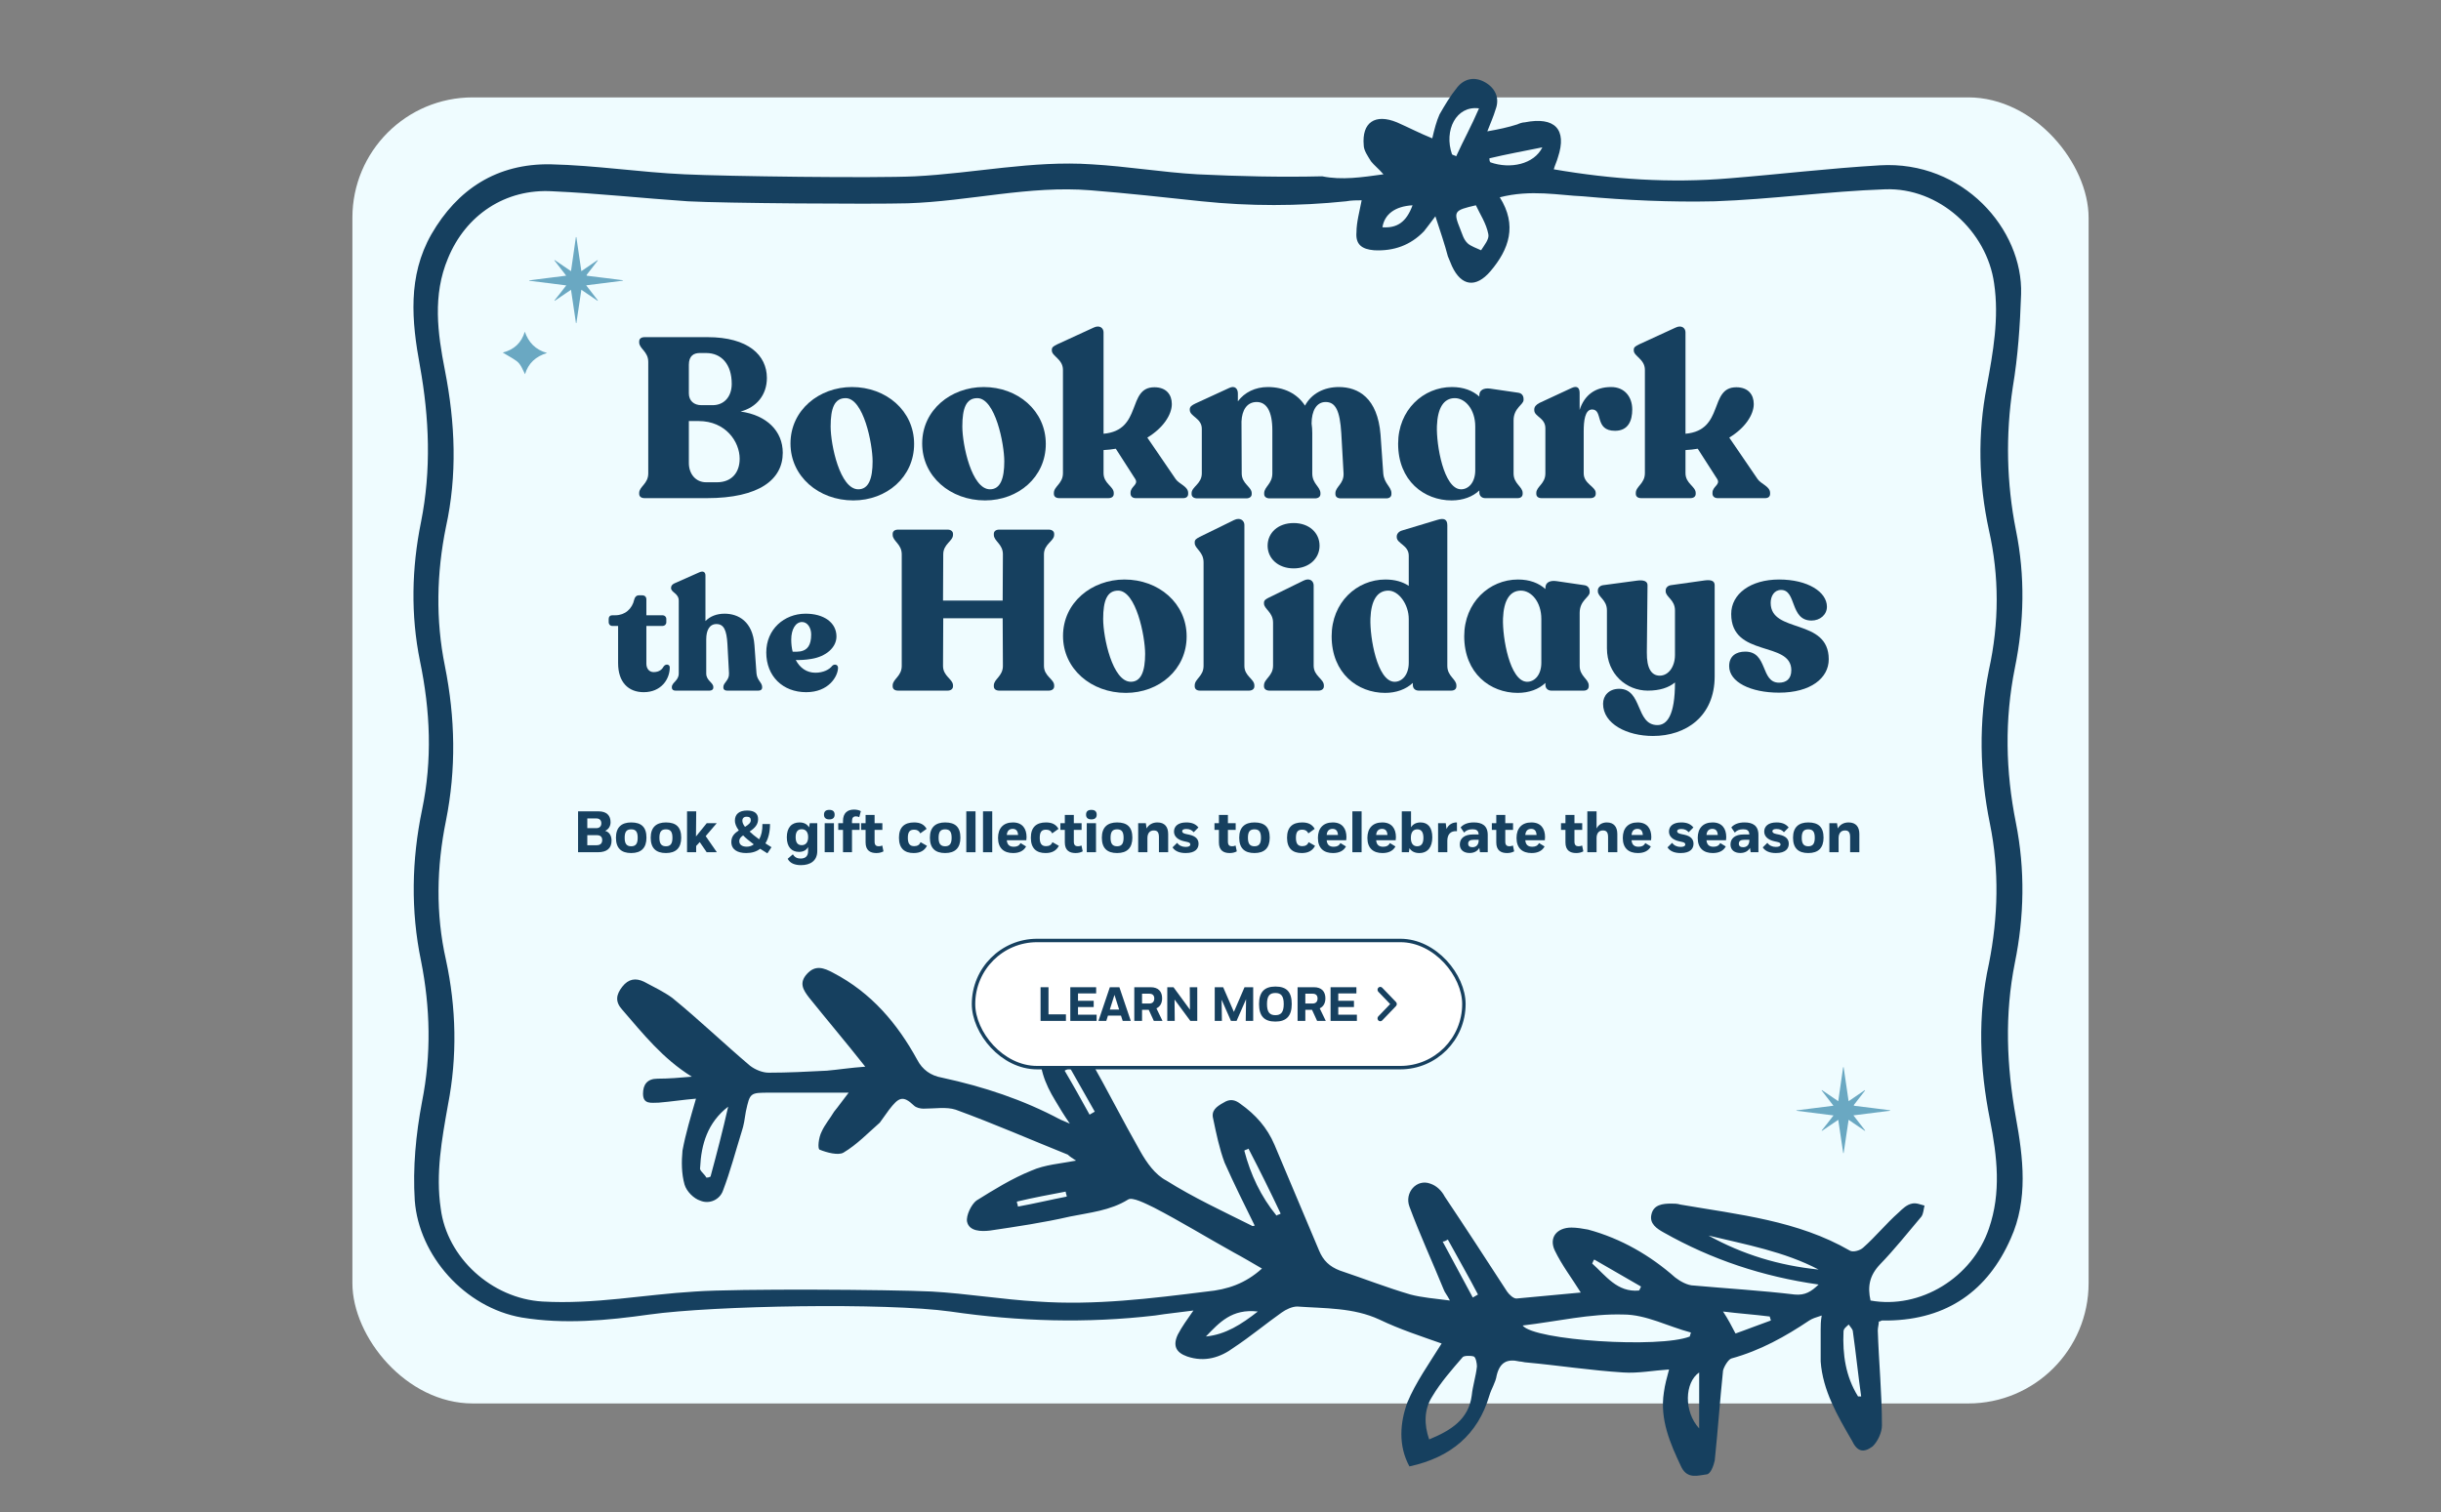 <?xml version="1.0" encoding="UTF-8"?> <svg xmlns="http://www.w3.org/2000/svg" width="710" height="440" viewBox="0 0 710 440" fill="none"><rect x="0" y="0" width="710" height="440" fill="#808080" stroke="none"/><g clip-path="url(#clip0_116_48709)"><rect x="102.5" y="28.334" width="505" height="380" rx="35" fill="#EFFCFF"></rect><path d="M402.401 50.717C400.891 48.972 399.683 48.1 398.777 46.937C397.87 45.483 396.662 43.739 396.662 42.285C396.058 35.598 399.985 32.981 406.328 35.598C409.651 37.051 412.974 38.796 416.598 40.25C417.202 37.633 417.806 35.307 418.713 33.272C420.223 30.655 421.733 28.038 423.848 25.422C425.962 22.805 428.983 22.224 432.003 23.968C435.024 25.712 436.232 28.62 435.024 31.818C434.42 33.853 433.514 35.889 432.607 38.215C435.93 37.633 438.649 37.051 441.367 36.179C441.971 35.889 442.877 35.598 443.482 35.598C452.241 33.853 455.866 37.633 453.148 45.774C452.845 46.937 452.241 48.1 451.939 49.263C468.855 52.17 485.77 53.333 502.987 51.88C517.486 50.717 531.985 48.972 546.786 48.1C570.951 46.646 588.471 66.708 587.866 85.606C587.564 94.619 586.96 103.632 585.45 112.645C583.335 126.601 583.638 140.557 586.356 154.222C589.075 167.596 588.773 180.971 586.054 194.345C583.033 209.464 583.336 224.292 586.356 239.41C589.075 253.075 588.773 266.741 586.054 280.115C583.033 295.234 583.638 310.062 586.356 325.18C588.471 336.81 589.981 349.022 584.846 360.361C578.2 375.479 566.42 383.911 549.203 384.202C548.599 384.202 547.994 384.202 547.39 384.202C547.088 384.202 547.088 384.492 546.484 384.492C546.484 385.365 546.182 386.237 546.182 387.109C546.484 396.413 547.39 405.426 547.39 414.73C547.39 416.765 546.182 419.382 544.672 420.836C541.953 422.871 540.141 422.289 538.631 419.091C534.402 411.823 530.173 404.554 529.569 396.122C529.569 392.924 529.569 390.017 529.569 386.818C529.569 385.655 529.569 384.493 529.871 382.748C528.058 383.33 527.152 383.62 526.246 384.202C519.299 388.854 512.049 392.924 503.592 395.25C502.685 395.541 501.477 397.576 501.175 398.739C500.269 407.461 499.665 416.184 498.759 424.906C498.457 426.36 497.55 428.977 496.342 428.977C493.926 429.267 490.905 430.43 489.093 426.941C485.77 419.963 482.749 412.986 483.958 405.135C484.26 402.809 484.864 400.774 485.468 398.448C480.937 398.739 476.406 399.611 472.177 399.321C462.813 398.739 453.45 397.285 444.086 396.413C443.482 396.413 442.575 396.122 441.971 396.122C438.347 395.25 436.232 396.413 435.326 400.193C435.024 402.228 433.816 403.972 433.212 406.008C429.889 417.347 422.035 424.034 409.953 426.651C406.63 420.545 407.234 413.858 409.349 408.043C411.765 402.228 415.692 396.704 419.317 390.889C413.578 388.854 407.234 386.818 401.193 383.911C393.642 380.422 385.486 380.713 377.33 380.131C375.82 380.131 374.008 381.004 372.799 381.876C368.269 385.074 363.738 388.854 358.905 392.052C354.978 394.959 350.447 396.413 345.312 394.669C341.989 393.506 341.083 391.47 342.593 388.272C343.802 385.946 345.312 383.911 347.124 381.294C342.896 381.876 339.573 382.167 335.948 382.748C316.012 385.074 296.378 384.492 276.442 381.585C257.714 378.968 207.637 379.841 188.909 382.457C176.524 384.202 164.14 385.365 151.755 383.33C135.142 380.422 121.851 365.303 120.643 349.312C120.039 339.718 120.945 330.123 122.758 320.528C125.476 306.863 125.174 293.198 122.456 279.533C119.435 264.996 119.737 250.168 122.758 235.631C125.778 221.093 125.174 206.847 122.153 192.31C119.435 178.935 119.737 165.27 122.456 151.896C125.476 136.777 124.872 121.658 122.153 106.54C119.737 93.456 118.529 80.373 125.476 68.161C133.028 55.078 144.506 47.518 160.213 47.809C173.202 48.1 186.19 50.135 199.179 50.717C210.959 51.298 254.392 51.88 266.172 51.298C283.389 50.426 300.305 46.646 317.522 47.809C327.792 48.391 338.063 50.135 348.333 50.717C360.415 51.298 372.497 51.589 384.58 51.298C390.319 52.461 396.058 51.589 402.401 50.717ZM436.232 57.404C441.367 65.545 438.951 72.522 433.514 78.919C429.285 83.862 425.056 83.28 422.337 77.465C422.035 76.593 421.431 75.43 421.129 74.558C420.223 71.069 419.015 67.58 417.504 62.928C415.994 64.963 415.088 66.126 414.182 67.289C410.255 71.359 405.422 73.104 399.683 72.813C396.058 72.522 394.246 71.069 394.548 67.58C394.548 64.672 395.454 61.474 396.058 58.276C394.85 58.276 393.038 58.276 391.527 58.567C377.632 60.02 363.436 60.02 349.541 58.567C338.667 57.404 328.095 56.241 317.22 55.368C299.399 53.915 281.879 58.567 264.058 59.148C253.183 59.439 210.657 59.148 200.085 58.567C187.096 57.694 173.806 56.241 160.817 55.659C146.922 54.787 135.444 62.637 130.309 75.139C125.778 85.897 127.289 96.945 129.403 107.703C132.424 123.112 133.028 138.231 129.705 153.35C126.986 166.724 126.684 180.389 129.403 193.763C132.424 208.882 132.726 223.71 129.705 238.829C126.986 252.203 126.684 265.868 129.705 279.243C132.726 293.198 133.028 307.445 130.309 321.401C128.497 331.577 126.684 341.462 128.195 351.638C130.007 365.885 142.996 377.805 157.797 378.678C172.9 379.55 187.399 376.642 202.199 375.77C214.584 374.898 258.62 375.189 271.005 375.77C281.275 376.352 291.545 378.096 301.815 378.678C318.429 379.841 334.74 377.805 351.051 375.77C357.092 375.189 362.227 373.444 367.06 369.083C364.04 367.339 361.623 365.885 358.905 364.431C351.051 360.07 343.5 355.418 335.646 351.348C333.23 350.185 329.303 348.149 328.095 349.022C322.96 352.22 316.918 352.801 311.179 353.964C303.628 355.709 295.774 356.872 287.92 358.035C285.504 358.325 281.879 358.325 281.275 355.418C280.973 353.673 282.483 350.475 283.994 349.312C289.129 346.114 294.264 342.916 300.003 340.59C303.93 338.845 308.461 338.555 312.992 337.682C312.085 337.101 311.179 336.519 310.575 335.938C299.701 331.577 289.129 326.925 277.952 322.854C275.234 321.982 271.911 322.564 268.588 322.564C267.682 322.564 266.474 322.273 265.87 321.691C262.547 318.493 261.339 319.365 258.62 322.854C257.714 324.017 256.808 325.471 255.902 326.634C252.579 329.542 249.257 333.031 245.33 335.357C243.819 336.229 240.497 335.356 238.382 334.484C237.778 334.194 238.08 330.995 238.987 329.251C239.893 327.216 241.403 325.471 242.611 323.436C243.819 321.982 245.028 320.238 246.84 317.912C238.382 317.912 231.133 317.912 223.884 317.912C218.144 317.912 218.144 317.912 216.936 323.436C216.634 325.471 216.332 327.506 215.728 329.251C213.916 335.066 212.405 340.881 210.291 346.405C209.385 349.022 206.364 350.475 203.645 349.312C201.833 348.731 199.719 346.696 199.115 344.66C198.208 341.462 198.208 337.973 198.51 334.775C199.417 329.832 200.927 324.89 202.437 319.656C198.813 319.947 195.188 320.528 191.563 320.819C189.449 320.819 187.032 321.401 187.032 318.203C187.032 315.586 188.24 313.841 191.261 313.841C194.584 313.841 197.906 313.551 201.229 313.26C192.771 308.026 187.032 300.758 180.991 293.78C178.877 291.454 179.179 289.419 180.991 287.093C182.803 284.767 184.918 284.476 187.334 285.639C190.053 287.093 193.073 288.546 195.49 290.291C203.343 296.687 210.593 303.665 218.144 310.062C219.655 311.225 221.769 312.097 223.581 312.097C229.321 312.097 234.758 311.806 240.497 311.515C243.819 311.225 247.444 310.643 251.673 310.352C245.934 303.084 240.497 296.687 235.362 290.291C233.549 287.965 232.341 285.93 234.758 283.313C237.174 280.696 239.591 281.569 242.309 283.022C253.485 288.837 261.037 297.85 266.776 308.317C268.286 311.225 270.703 312.969 274.026 313.551C286.108 316.167 297.586 319.947 308.461 325.762C309.065 326.053 309.971 326.343 311.179 326.925C309.367 324.308 308.159 322.273 306.95 320.238C303.93 315.295 301.815 310.062 302.721 303.956C303.024 302.212 304.232 300.176 305.742 299.595C306.95 299.013 309.669 299.595 310.575 300.758C312.992 302.793 315.106 305.41 316.918 308.026C322.053 317.04 326.584 326.053 331.719 335.066C333.532 338.264 335.948 341.753 339.271 343.497C347.124 348.44 355.884 352.51 364.04 356.581C364.342 356.872 364.946 356.581 364.946 356.581C361.925 350.475 358.905 344.37 356.186 338.264C354.676 334.194 353.77 329.832 352.863 325.471C352.259 323.145 353.77 321.982 355.884 320.819C357.696 319.656 359.207 319.947 360.717 321.11C365.248 324.308 368.571 328.088 370.685 333.031C374.914 343.207 379.445 353.673 383.674 363.85C384.882 366.757 386.694 368.501 389.715 369.664C396.662 371.99 403.308 374.607 410.255 376.642C413.578 377.515 417.202 377.805 421.733 378.387C420.827 376.642 420.223 376.061 419.921 375.189C416.598 367.048 412.973 359.198 409.953 351.057C408.443 346.986 412.067 342.916 415.994 344.37C417.806 344.951 419.317 346.405 420.223 348.149C426.264 357.162 432.305 366.466 438.347 375.77C438.951 376.642 440.159 377.805 441.065 377.805C447.408 377.224 453.752 376.642 459.793 376.061C457.074 371.7 454.356 368.211 452.241 363.85C450.429 360.07 452.845 357.162 457.074 357.162C458.585 357.162 460.397 357.453 461.907 357.744C471.573 360.361 480.031 365.303 487.28 371.7C488.791 372.863 490.905 374.026 492.717 374.026C502.383 374.898 512.351 375.479 522.017 376.642C525.038 376.933 526.85 375.77 528.965 373.735C512.653 371.409 497.852 366.466 483.958 358.616C481.843 357.453 479.729 355.999 480.333 353.383C480.937 350.475 483.656 350.185 486.072 350.185C486.978 350.185 487.884 350.185 488.791 350.475C505.706 353.383 522.923 355.127 538.026 363.85C538.933 364.431 541.047 363.85 541.953 362.977C545.578 359.779 548.599 355.999 552.223 352.801C553.432 351.638 554.64 350.475 556.15 350.185C557.358 349.894 558.567 350.475 559.775 350.766C559.473 351.929 559.473 353.092 558.869 353.964C554.942 358.616 551.015 363.559 546.786 367.92C543.766 371.118 543.161 374.316 544.068 378.387C558.567 381.004 573.67 371.7 578.503 357.453C582.127 346.986 580.919 336.519 578.805 325.762C575.784 310.643 575.18 295.524 578.503 280.406C581.221 266.741 581.523 253.076 578.805 239.701C575.784 224.873 575.482 210.045 578.503 194.926C581.523 181.261 581.523 167.596 578.503 154.222C575.482 140.266 575.18 126.31 577.898 112.355C579.711 102.469 581.523 92.584 580.013 82.408C577.898 67.289 564.004 54.496 548.296 55.078C531.683 55.659 515.372 57.985 498.759 58.567C486.072 58.858 473.083 58.276 460.397 57.113C453.45 56.822 445.294 55.078 436.232 57.404ZM491.509 388.854C491.509 388.563 491.811 387.981 491.811 387.691C485.166 385.946 478.823 382.457 472.177 382.457C462.511 382.167 452.845 384.492 442.877 385.655C446.2 390.017 482.749 392.343 491.509 388.854ZM415.692 418.8C422.035 416.184 427.17 412.986 428.076 406.008C428.379 403.1 429.285 400.483 429.587 397.576C429.587 396.704 429.285 394.959 428.681 394.669C427.774 394.378 425.66 394.378 425.358 394.959C422.337 398.448 419.015 402.228 416.598 406.298C414.182 410.078 414.182 414.439 415.692 418.8ZM429.285 59.73C422.941 61.183 422.639 61.474 424.754 66.708C425.358 68.161 425.66 69.615 426.868 70.778C427.774 71.65 429.587 72.232 430.795 72.813C431.701 71.359 433.212 69.615 432.909 68.161C432.305 64.963 430.493 62.346 429.285 59.73ZM528.965 369.374C518.997 364.14 507.82 362.105 496.946 359.488C506.914 365.013 517.486 368.211 528.965 369.374ZM205.458 342.625C205.76 342.625 206.062 342.625 206.666 342.334C208.478 335.647 210.291 328.669 211.801 321.982C205.76 326.634 203.948 333.031 203.645 339.718C203.343 340.59 204.854 341.462 205.458 342.625ZM540.443 406.298C540.745 406.298 541.047 406.298 541.349 406.298C540.443 399.902 539.839 393.796 538.933 387.4C538.933 386.818 538.329 386.237 537.724 385.365C537.12 385.946 536.214 386.528 536.214 387.4C535.912 394.087 536.818 400.483 540.443 406.298ZM422.337 44.902C422.639 45.192 423.244 45.192 423.546 45.483C425.66 40.831 428.077 36.47 430.191 31.527C423.546 30.655 419.921 37.924 422.337 44.902ZM494.228 399.321C489.999 402.228 489.697 410.66 494.228 415.602C494.228 410.369 494.228 405.135 494.228 399.321ZM504.8 387.981C508.123 386.818 511.747 385.365 515.07 384.202C515.07 383.911 514.768 383.33 514.768 383.039C510.237 382.457 505.706 382.166 501.175 381.585C502.685 383.911 503.592 385.655 504.8 387.981ZM363.134 334.194C362.831 334.484 362.227 334.484 361.925 334.775C363.738 341.753 366.758 348.149 371.289 353.673C371.591 353.383 372.195 353.383 372.497 353.092C369.477 346.696 366.456 340.59 363.134 334.194ZM365.852 381.585C358.301 380.713 354.676 384.783 350.749 388.854C356.488 388.272 361.019 385.365 365.852 381.585ZM433.212 46.065C433.212 46.355 433.212 46.937 433.514 47.228C439.253 49.263 446.2 47.809 448.617 42.867C442.877 44.029 438.045 44.902 433.212 46.065ZM476.708 375.479C477.01 375.189 477.01 374.898 477.312 374.316C472.781 371.7 468.251 369.083 463.72 366.466C463.418 366.757 463.418 367.048 463.115 367.629C467.042 371.118 470.365 376.061 476.708 375.479ZM410.859 59.73C405.724 60.02 402.703 62.346 402.099 66.126C406.328 66.417 409.047 64.672 410.859 59.73ZM421.129 360.651C420.525 360.942 420.223 361.233 419.619 361.233C422.639 366.757 425.358 371.99 428.379 377.515C428.983 377.224 429.285 376.933 429.889 376.642C427.17 371.409 424.15 366.176 421.129 360.651ZM316.918 324.308C317.522 324.017 317.825 323.727 318.429 323.436C316.012 319.075 313.596 315.004 311.179 310.643C310.575 310.934 310.273 311.225 309.669 311.515C312.085 315.586 314.502 319.947 316.918 324.308ZM295.774 349.603C295.774 350.185 296.076 350.475 296.076 351.057C300.909 350.185 305.742 349.022 310.273 348.149C310.273 347.568 309.971 347.277 309.971 346.696C305.44 347.568 300.607 348.44 295.774 349.603Z" fill="#16405F"></path><path d="M164.706 83.037C161.053 82.57 157.494 82.124 153.935 81.678C153.935 81.634 153.935 81.611 153.911 81.567C157.47 81.121 161.005 80.676 164.683 80.208C163.496 78.67 162.358 77.2 161.242 75.751C161.266 75.729 161.314 75.707 161.337 75.662C162.903 76.732 164.445 77.779 166.083 78.893C166.581 75.528 167.032 72.253 167.506 69C167.554 69 167.601 69 167.648 69C168.123 72.275 168.598 75.528 169.096 78.893C170.709 77.779 172.251 76.732 173.794 75.684C173.817 75.707 173.841 75.729 173.888 75.751C173.841 75.841 173.794 75.93 173.722 75.996C172.726 77.289 171.729 78.559 170.733 79.851C170.519 80.118 170.567 80.208 170.923 80.252C172.607 80.453 174.316 80.653 176 80.876C177.685 81.077 179.369 81.299 181.03 81.522C181.101 81.522 181.172 81.567 181.244 81.656C177.708 82.102 174.149 82.547 170.496 83.015C171.658 84.53 172.797 85.979 173.912 87.427C173.888 87.449 173.841 87.494 173.817 87.516C172.275 86.469 170.733 85.422 169.096 84.308C168.598 87.605 168.123 90.814 167.648 94C167.601 94 167.577 94 167.53 94C167.055 90.814 166.581 87.605 166.083 84.308C164.469 85.399 162.903 86.469 161.361 87.516C161.337 87.494 161.29 87.472 161.266 87.427C162.405 86.023 163.52 84.575 164.706 83.037Z" fill="#6AA8C2"></path><path d="M533.304 324.537C529.651 324.07 526.092 323.624 522.533 323.178C522.533 323.134 522.533 323.111 522.509 323.067C526.068 322.621 529.603 322.176 533.281 321.708C532.094 320.17 530.956 318.7 529.84 317.251C529.864 317.229 529.912 317.207 529.935 317.162C531.501 318.232 533.043 319.279 534.681 320.393C535.179 317.029 535.63 313.753 536.104 310.5C536.152 310.5 536.199 310.5 536.246 310.5C536.721 313.775 537.195 317.029 537.694 320.393C539.307 319.279 540.849 318.232 542.392 317.184C542.415 317.207 542.439 317.229 542.486 317.251C542.439 317.34 542.391 317.43 542.32 317.496C541.324 318.789 540.327 320.059 539.331 321.351C539.117 321.619 539.165 321.708 539.521 321.752C541.205 321.953 542.913 322.153 544.598 322.376C546.283 322.577 547.967 322.799 549.628 323.022C549.699 323.022 549.77 323.067 549.841 323.156C546.306 323.602 542.747 324.047 539.094 324.515C540.256 326.03 541.395 327.479 542.51 328.927C542.486 328.949 542.439 328.994 542.415 329.016C540.873 327.969 539.331 326.922 537.694 325.807C537.195 329.105 536.721 332.314 536.246 335.5C536.199 335.5 536.175 335.5 536.128 335.5C535.653 332.314 535.179 329.105 534.681 325.807C533.067 326.899 531.501 327.969 529.959 329.016C529.935 328.994 529.888 328.971 529.864 328.927C531.003 327.523 532.118 326.075 533.304 324.537Z" fill="#6AA8C2"></path><path d="M159.117 102.703C155.84 103.693 153.671 105.675 152.707 108.875C151.984 107.488 151.518 105.964 150.216 105.019C148.979 104.135 147.614 103.419 146.232 102.581C149.574 101.727 151.695 99.7 152.642 96.5C153.735 99.609 155.695 101.743 159.117 102.703Z" fill="#6AA8C2"></path><path d="M517.467 201.529C509.154 201.529 502.952 198.428 502.952 193.81C502.952 190.841 504.997 189.588 507.636 189.588C514.3 189.588 511.991 198.626 517.467 198.626C519.446 198.626 521.029 197.637 521.029 194.998C521.029 186.355 503.546 191.435 503.546 178.636C503.546 172.764 509.22 168.608 517.467 168.608C525.845 168.608 531.387 172.236 531.387 176.525C531.387 178.834 529.408 180.549 526.901 180.549C520.567 180.549 522.613 171.643 518.06 171.643C516.015 171.643 515.026 173.49 515.026 175.403C515.026 184.442 531.915 179.691 531.915 191.831C531.915 197.307 526.637 201.529 517.467 201.529Z" fill="#16405F"></path><path d="M480.79 214.13C473.269 214.13 466.276 210.634 466.276 204.762C466.276 202.387 467.991 200.408 470.96 200.408C477.756 200.408 475.71 210.832 481.978 210.964C484.881 211.03 487.19 208.127 487.19 198.626V198.56C485.343 200.078 482.77 200.935 479.273 200.935C473.137 200.935 467.398 196.185 467.398 188.598V177.58C467.398 174.479 464.759 173.688 464.759 172.038V171.774C464.759 171.049 465.352 170.389 466.276 170.257L476.106 168.938C478.02 168.674 479.207 169.069 479.207 170.257L479.009 189.786C478.943 194.536 480.395 196.581 482.77 196.581C485.277 196.581 487.19 194.008 487.19 190.577V177.58C487.19 174.479 484.485 173.688 484.485 172.038V171.774C484.485 171.049 485.079 170.389 486.003 170.257L495.833 168.872C497.812 168.608 498.736 169.069 498.736 170.257V196.779C498.736 208.457 490.357 214.13 480.79 214.13Z" fill="#16405F"></path><path d="M441.459 201.595C433.476 201.595 425.889 195.921 425.889 185.101C425.889 175.271 433.212 168.608 441.525 168.608C444.955 168.608 447.594 169.663 449.508 171.379V170.983C449.508 169.531 450.761 168.806 452.674 169.069L460.789 170.257C461.845 170.389 462.373 171.115 462.373 172.104V172.368C462.373 173.754 459.47 174.677 459.47 178.306V193.744C459.47 196.779 462.109 197.571 462.109 199.418V199.682C462.109 200.474 461.515 200.935 460.657 200.935H451.223C450.233 200.935 449.508 200.276 449.508 199.286V198.692C447.594 200.54 444.691 201.595 441.459 201.595ZM437.17 179.955C436.972 185.497 439.15 198.164 444.098 198.362C446.341 198.428 448.32 196.383 448.32 192.82V180.087C448.32 175.139 445.417 171.84 442.382 171.84C439.15 171.84 437.368 174.677 437.17 179.955Z" fill="#16405F"></path><path d="M402.895 201.595C394.912 201.595 387.325 195.921 387.325 185.101C387.325 175.271 394.649 168.608 402.961 168.608C405.732 168.608 407.975 169.267 409.757 170.455V161.68C409.757 158.579 406.26 158.184 406.26 156.27V156.072C406.26 155.347 406.854 154.621 407.778 154.357L418.07 151.256C419.983 150.662 420.973 151.058 420.973 152.84V193.744C420.973 196.779 423.612 197.571 423.612 199.418V199.682C423.612 200.474 423.018 200.935 422.094 200.935H412.66C411.604 200.935 410.944 200.276 410.944 199.286V198.692C408.965 200.54 406.128 201.595 402.895 201.595ZM398.607 179.955C398.409 185.497 400.586 198.164 405.534 198.362C407.778 198.428 409.757 196.383 409.757 192.821V180.087C409.757 175.865 406.854 171.84 403.819 171.84C400.586 171.84 398.805 174.677 398.607 179.955Z" fill="#16405F"></path><path d="M369.232 200.935C368.309 200.935 367.649 200.474 367.649 199.682V199.418C367.649 197.505 370.288 196.713 370.288 193.678V181.143C370.288 178.108 367.649 177.184 367.649 175.601V175.337C367.649 174.611 368.243 174.282 369.166 173.82L379.129 168.938C380.976 168.014 382.098 169.07 382.098 170.323V193.678C382.098 196.713 385.066 197.505 385.066 199.418V199.682C385.066 200.474 384.407 200.935 383.483 200.935H369.232ZM368.705 158.777C368.705 155.017 371.74 152.18 376.292 152.18C380.778 152.18 383.813 155.017 383.813 158.777C383.813 162.472 380.778 165.375 376.292 165.375C371.74 165.375 368.705 162.472 368.705 158.777Z" fill="#16405F"></path><path d="M349.017 200.935C348.094 200.935 347.5 200.474 347.5 199.682V199.418C347.5 197.505 350.073 196.779 350.073 193.744V163.594C350.073 160.493 347.5 159.635 347.5 157.986V157.722C347.5 156.996 348.094 156.666 348.952 156.204L358.914 151.322C360.761 150.399 361.949 151.52 361.949 152.708V193.744C361.949 196.779 364.851 197.505 364.851 199.418V199.682C364.851 200.474 364.192 200.935 363.268 200.935H349.017Z" fill="#16405F"></path><path d="M327.47 201.595C317.375 201.595 309.195 194.602 309.195 185.035C309.195 175.271 317.573 168.608 327.074 168.608C336.97 168.608 345.151 175.469 345.151 185.167C345.151 194.8 337.168 201.595 327.47 201.595ZM320.872 180.087C320.872 185.431 323.577 198.362 328.921 198.362C331.956 198.362 333.077 195.196 333.077 190.247C333.077 185.101 330.438 171.84 325.226 171.84C321.994 171.84 320.872 174.743 320.872 180.087Z" fill="#16405F"></path><path d="M261.228 200.935C260.239 200.935 259.645 200.474 259.645 199.682V199.418C259.645 197.571 262.284 196.779 262.284 193.744V161.284C262.284 158.25 259.645 157.458 259.645 155.611V155.347C259.645 154.555 260.239 154.093 261.228 154.093H275.611C276.535 154.093 277.194 154.555 277.194 155.347V155.611C277.194 157.458 274.357 158.25 274.357 161.284L274.291 174.743H291.643L291.709 161.284C291.709 158.25 289.07 157.458 289.07 155.611V155.347C289.07 154.555 289.664 154.093 290.653 154.093H305.036C305.959 154.093 306.619 154.555 306.619 155.347V155.611C306.619 157.458 303.65 158.25 303.65 161.284V193.744C303.65 196.779 306.619 197.571 306.619 199.418V199.682C306.619 200.474 305.959 200.935 305.036 200.935H290.653C289.664 200.935 289.07 200.474 289.07 199.682V199.418C289.07 197.571 291.709 196.779 291.709 193.744L291.643 179.889H274.357L274.291 193.744C274.291 196.779 277.194 197.571 277.194 199.418V199.682C277.194 200.474 276.535 200.935 275.611 200.935H261.228Z" fill="#16405F"></path><path d="M234.482 201.392C227.676 201.392 222.88 196.733 222.88 189.836C222.88 183.031 228.133 178.6 234.208 178.555C239.643 178.509 243.297 181.158 243.297 185.178C243.297 188.375 240.283 191.024 235.989 191.709C234.391 191.983 232.792 192.074 231.467 192.029C232.655 194.313 234.619 195.728 237.177 195.728C239.46 195.728 241.242 194.815 242.064 193.719C242.703 193.079 243.8 193.353 243.754 194.358C243.663 196.87 241.013 201.392 234.482 201.392ZM230.143 186.091C230.143 187.324 230.28 188.512 230.554 189.608C231.422 189.654 232.289 189.608 232.838 189.517C234.847 189.151 235.943 187.735 235.943 184.584C235.943 182.574 234.802 180.975 233.294 180.975C231.422 180.975 230.143 183.076 230.143 186.091Z" fill="#16405F"></path><path d="M211.494 200.935C210.809 200.935 210.398 200.616 210.398 200.068V199.885C210.398 198.56 212.134 198.012 212.042 195.911L211.586 187.416C211.357 183.259 210.489 181.569 208.388 181.569C206.379 181.569 205.419 183.351 205.419 186V195.957C205.419 198.058 207.475 198.56 207.475 199.885V200.068C207.475 200.616 207.018 200.935 206.379 200.935H196.467C195.828 200.935 195.417 200.616 195.417 200.068V199.885C195.417 198.56 197.426 198.058 197.426 195.957V174.764C197.426 172.617 195.188 172.389 195.188 171.11V170.973C195.188 170.425 195.599 169.968 196.239 169.694L203.455 166.496C204.506 166.04 205.191 166.405 205.191 167.456V180.701C206.516 179.331 208.434 178.555 210.763 178.555C214.737 178.555 218.939 180.793 219.442 187.69L220.035 195.911C220.218 198.012 221.68 198.56 221.68 199.885V200.068C221.68 200.616 221.269 200.935 220.584 200.935H211.494Z" fill="#16405F"></path><path d="M187.229 201.392C182.753 201.392 179.784 198.469 179.784 192.942V182.117H178.094C177.5 182.117 177.044 181.661 177.044 181.067V180.062C177.044 179.422 177.455 179.011 178.094 179.011H178.962C181.748 179.011 183.895 177.184 184.489 174.398C184.671 173.667 185.174 173.211 185.722 173.211H186.818C187.549 173.211 188.006 173.667 188.006 174.398V179.011H192.756C193.304 179.011 193.806 179.468 193.806 180.062V181.067C193.806 181.661 193.304 182.117 192.756 182.117H188.006V193.079C188.006 194.632 188.919 195.546 190.107 195.546C191.842 195.546 192.619 194.678 193.076 193.856C193.715 193.034 194.811 193.308 194.811 194.176C194.811 197.692 192.253 201.392 187.229 201.392Z" fill="#16405F"></path><path d="M477.384 144.935C476.394 144.935 475.8 144.474 475.8 143.682V143.418C475.8 141.505 478.439 140.713 478.439 137.678V107.594C478.439 104.493 475.207 103.635 475.207 101.986V101.722C475.207 100.996 475.8 100.666 476.724 100.204L487.346 95.322C489.127 94.465 490.249 95.454 490.249 96.708V126.198C501.663 125.209 496.978 112.674 505.027 112.674C508.524 112.674 510.107 114.851 510.107 117.556C510.107 120.591 507.666 124.483 502.982 127.32L511.229 139.393C512.219 140.845 514.858 141.505 514.858 143.418V143.682C514.858 144.474 514.33 144.935 513.406 144.935H499.617C498.694 144.935 498.1 144.408 498.1 143.616V143.352C498.1 141.505 500.475 141.043 499.485 139.393L493.811 130.553C492.69 130.751 491.502 130.883 490.249 130.949V137.678C490.249 140.713 493.218 141.505 493.218 143.418V143.682C493.218 144.474 492.624 144.935 491.634 144.935H477.384Z" fill="#16405F"></path><path d="M448.373 144.935C447.449 144.935 446.855 144.474 446.855 143.682V143.418C446.855 141.571 449.494 140.779 449.494 137.744V124.615C449.494 121.514 446.262 121.25 446.262 119.337V119.139C446.262 118.347 446.79 117.754 447.779 117.226L457.148 112.872C458.863 112.08 459.457 113.003 459.457 114.323V119.271C460.842 114.983 463.943 112.608 468.627 112.608C472.52 112.608 474.763 115.445 474.763 119.139C474.763 122.438 473.575 125.341 469.749 125.341C463.679 125.341 466.384 119.139 463.085 119.139C460.974 119.139 460.644 122.57 460.644 125.473V137.744C460.644 140.779 464.141 141.571 464.141 143.418V143.682C464.141 144.474 463.547 144.935 462.558 144.935H448.373Z" fill="#16405F"></path><path d="M422.236 145.595C414.253 145.595 406.666 139.921 406.666 129.101C406.666 119.271 413.989 112.608 422.302 112.608C425.733 112.608 428.372 113.663 430.285 115.379V114.983C430.285 113.531 431.539 112.806 433.452 113.069L441.567 114.257C442.623 114.389 443.15 115.115 443.15 116.104V116.368C443.15 117.754 440.247 118.677 440.247 122.306V137.744C440.247 140.779 442.886 141.571 442.886 143.418V143.682C442.886 144.474 442.293 144.935 441.435 144.935H432.001C431.011 144.935 430.285 144.276 430.285 143.286V142.692C428.372 144.54 425.469 145.595 422.236 145.595ZM417.948 123.955C417.75 129.497 419.927 142.164 424.875 142.362C427.118 142.428 429.098 140.383 429.098 136.82V124.087C429.098 119.139 426.195 115.84 423.16 115.84C419.927 115.84 418.146 118.677 417.948 123.955Z" fill="#16405F"></path><path d="M390.005 145.001C389.015 145.001 388.421 144.54 388.421 143.748V143.484C388.421 141.637 390.928 140.779 390.796 137.744L390.136 126.067C389.741 119.403 388.421 116.962 385.584 116.962C382.879 116.962 381.494 119.601 381.494 123.23C381.626 124.153 381.692 125.011 381.692 126.001V137.744C381.692 140.779 384.067 141.637 384.067 143.484V143.748C384.067 144.54 383.407 145.001 382.483 145.001H369.288C368.365 145.001 367.705 144.54 367.705 143.748V143.484C367.705 141.637 370.08 140.779 370.08 137.744V125.209C370.08 119.601 368.365 116.962 365.528 116.962C362.691 116.962 361.239 119.337 361.107 122.636L361.173 137.744C361.173 140.779 364.076 141.637 364.076 143.484V143.748C364.076 144.54 363.417 145.001 362.493 145.001H348.242C347.253 145.001 346.593 144.54 346.593 143.748V143.484C346.593 141.637 349.562 140.779 349.562 137.744V124.747C349.562 121.646 346.065 121.184 346.065 119.271V119.073C346.065 118.282 346.725 117.886 347.649 117.424L357.545 112.872C359.194 112.08 360.052 113.135 360.052 114.455V116.764C361.965 114.191 365.066 112.608 368.761 112.608C373.379 112.608 377.271 114.455 379.58 118.018C381.428 114.521 385.122 112.608 389.411 112.608C395.085 112.608 400.692 115.774 401.55 126.462L402.342 137.744C402.606 140.779 404.717 141.637 404.717 143.484V143.748C404.717 144.54 404.123 145.001 403.2 145.001H390.005Z" fill="#16405F"></path><path d="M308.119 144.935C307.129 144.935 306.536 144.474 306.536 143.682V143.418C306.536 141.505 309.175 140.713 309.175 137.678V107.594C309.175 104.493 305.942 103.635 305.942 101.986V101.722C305.942 100.996 306.536 100.666 307.459 100.204L318.081 95.322C319.863 94.465 320.984 95.454 320.984 96.708V126.198C332.398 125.209 327.714 112.674 335.762 112.674C339.259 112.674 340.843 114.851 340.843 117.556C340.843 120.591 338.401 124.483 333.717 127.32L341.964 139.393C342.954 140.845 345.593 141.505 345.593 143.418V143.682C345.593 144.474 345.065 144.935 344.141 144.935H330.353C329.429 144.935 328.835 144.408 328.835 143.616V143.352C328.835 141.505 331.21 141.043 330.221 139.393L324.547 130.553C323.425 130.751 322.238 130.883 320.984 130.949V137.678C320.984 140.713 323.953 141.505 323.953 143.418V143.682C323.953 144.474 323.359 144.935 322.37 144.935H308.119Z" fill="#16405F"></path><path d="M286.505 145.595C276.411 145.595 268.23 138.602 268.23 129.035C268.23 119.271 276.609 112.608 286.109 112.608C296.006 112.608 304.186 119.469 304.186 129.167C304.186 138.8 296.203 145.595 286.505 145.595ZM279.908 124.087C279.908 129.431 282.613 142.362 287.957 142.362C290.991 142.362 292.113 139.196 292.113 134.247C292.113 129.101 289.474 115.84 284.262 115.84C281.029 115.84 279.908 118.743 279.908 124.087Z" fill="#16405F"></path><path d="M248.2 145.595C238.105 145.595 229.925 138.602 229.925 129.035C229.925 119.271 238.303 112.608 247.804 112.608C257.7 112.608 265.881 119.469 265.881 129.167C265.881 138.8 257.898 145.595 248.2 145.595ZM241.602 124.087C241.602 129.431 244.307 142.362 249.651 142.362C252.686 142.362 253.808 139.196 253.808 134.247C253.808 129.101 251.169 115.84 245.956 115.84C242.724 115.84 241.602 118.743 241.602 124.087Z" fill="#16405F"></path><path d="M187.499 144.935C186.51 144.935 185.916 144.474 185.916 143.682V143.418C185.916 141.571 188.555 140.779 188.555 137.744V105.284C188.555 102.25 185.916 101.458 185.916 99.611V99.347C185.916 98.555 186.51 98.093 187.499 98.093H205.774C217.65 98.093 223.06 103.371 223.06 109.969C223.06 114.917 220.025 118.545 215.407 119.733C222.994 120.789 227.678 125.407 227.678 131.74C227.678 139.525 220.817 144.935 205.576 144.935H187.499ZM200.364 134.709C200.364 137.876 202.344 140.317 205.378 140.317H208.545C212.768 140.317 215.143 137.546 215.143 133.456C215.143 128.574 211.118 122.504 203.201 122.504H200.364V134.709ZM200.364 114.455C200.364 116.632 201.882 117.886 203.993 117.886H207.292C210.59 117.886 212.834 115.445 212.834 111.684C212.834 106.01 209.865 102.711 205.378 102.711H203.531C201.816 102.711 200.364 103.503 200.364 106.142V114.455Z" fill="#16405F"></path><path d="M532.099 239.508H534.326L534.547 241.038C535.193 239.899 536.315 239.287 537.675 239.287C539.868 239.287 540.82 240.63 540.82 242.653V247.957H538.134V243.554C538.134 242.092 537.624 241.616 536.638 241.616C535.55 241.616 534.802 242.347 534.785 243.809V247.957H532.099V239.508Z" fill="#16405F"></path><path d="M527.855 243.741C527.855 241.99 527.294 241.293 525.968 241.293C524.625 241.293 524.064 241.99 524.064 243.741C524.064 245.509 524.659 246.223 525.968 246.223C527.26 246.223 527.855 245.509 527.855 243.741ZM521.531 243.724C521.531 240.681 523.18 239.287 525.968 239.287C528.943 239.287 530.405 240.664 530.405 243.724C530.405 246.699 528.875 248.195 525.968 248.195C523.044 248.195 521.531 246.75 521.531 243.724Z" fill="#16405F"></path><path d="M516.549 246.41C517.467 246.41 517.892 246.138 517.892 245.713C517.892 245.254 517.587 245.084 516.754 244.914L516.056 244.761C514.322 244.37 513.15 243.401 513.15 241.956C513.15 240.443 514.288 239.287 516.719 239.287C518.334 239.287 519.456 239.746 520.255 240.749L518.879 242.143C518.352 241.514 517.672 241.191 516.754 241.191C515.972 241.191 515.529 241.395 515.529 241.854C515.529 242.228 515.852 242.483 516.634 242.653L517.603 242.857C519.524 243.265 520.289 244.217 520.289 245.492C520.289 246.869 519.405 248.195 516.549 248.195C514.798 248.195 513.455 247.685 512.724 246.546L514.068 245.22C514.612 246.002 515.495 246.41 516.549 246.41Z" fill="#16405F"></path><path d="M506.192 248.178C504.492 248.178 503.336 247.294 503.336 245.696C503.336 243.877 504.747 242.789 507.127 242.789H508.827C508.759 241.582 508.096 241.276 507.025 241.276C505.903 241.276 505.138 241.633 504.594 242.245L503.574 240.749C504.39 239.78 505.699 239.287 507.433 239.287C509.762 239.287 511.462 240.171 511.462 242.908V247.957H509.201L509.014 246.699C508.47 247.617 507.535 248.178 506.192 248.178ZM507.025 246.495C508.13 246.495 508.827 245.764 508.827 244.489V244.336H507.399C506.277 244.336 505.767 244.693 505.767 245.492C505.767 246.121 506.175 246.495 507.025 246.495Z" fill="#16405F"></path><path d="M498.194 248.195C495.508 248.195 493.808 246.784 493.808 243.792C493.808 240.953 495.372 239.287 498.126 239.287C500.948 239.287 502.104 241.157 502.104 243.554C502.104 243.843 502.087 244.132 502.036 244.472H496.358C496.477 245.815 497.174 246.359 498.398 246.359C499.316 246.359 499.928 246.087 500.353 245.288L501.968 246.274C501.271 247.583 499.945 248.195 498.194 248.195ZM498.075 241.157C497.089 241.157 496.46 241.718 496.358 242.925H499.639C499.571 241.735 499.044 241.157 498.075 241.157Z" fill="#16405F"></path><path d="M488.844 246.41C489.762 246.41 490.187 246.138 490.187 245.713C490.187 245.254 489.881 245.084 489.048 244.914L488.351 244.761C486.617 244.37 485.444 243.401 485.444 241.956C485.444 240.443 486.583 239.287 489.014 239.287C490.629 239.287 491.751 239.746 492.55 240.749L491.173 242.143C490.646 241.514 489.966 241.191 489.048 241.191C488.266 241.191 487.824 241.395 487.824 241.854C487.824 242.228 488.147 242.483 488.929 242.653L489.898 242.857C491.819 243.265 492.584 244.217 492.584 245.492C492.584 246.869 491.7 248.195 488.844 248.195C487.093 248.195 485.75 247.685 485.019 246.546L486.362 245.22C486.906 246.002 487.79 246.41 488.844 246.41Z" fill="#16405F"></path><path d="M476.398 248.195C473.712 248.195 472.012 246.784 472.012 243.792C472.012 240.953 473.576 239.287 476.33 239.287C479.152 239.287 480.308 241.157 480.308 243.554C480.308 243.843 480.291 244.132 480.24 244.472H474.562C474.681 245.815 475.378 246.359 476.602 246.359C477.52 246.359 478.132 246.087 478.557 245.288L480.172 246.274C479.475 247.583 478.149 248.195 476.398 248.195ZM476.279 241.157C475.293 241.157 474.664 241.718 474.562 242.925H477.843C477.775 241.735 477.248 241.157 476.279 241.157Z" fill="#16405F"></path><path d="M464.384 236.057V241.055C464.979 239.882 466.101 239.287 467.359 239.287C469.467 239.287 470.419 240.63 470.419 242.653V247.957H467.733V243.554C467.733 242.092 467.206 241.616 466.237 241.616C465.149 241.616 464.401 242.347 464.384 243.809V247.957H461.698V236.057H464.384Z" fill="#16405F"></path><path d="M454.042 239.508H455.334V237.111H457.952V239.508H460.213V241.463H457.952V244.88C457.952 245.866 458.394 246.223 459.142 246.223C459.533 246.223 459.856 246.155 460.179 246.002L460.536 247.702C459.907 248.042 459.244 248.195 458.445 248.195C456.694 248.195 455.334 247.43 455.334 245.118V241.463H454.042V239.508Z" fill="#16405F"></path><path d="M445.489 248.195C442.803 248.195 441.103 246.784 441.103 243.792C441.103 240.953 442.667 239.287 445.421 239.287C448.243 239.287 449.399 241.157 449.399 243.554C449.399 243.843 449.382 244.132 449.331 244.472H443.653C443.772 245.815 444.469 246.359 445.693 246.359C446.611 246.359 447.223 246.087 447.648 245.288L449.263 246.274C448.566 247.583 447.24 248.195 445.489 248.195ZM445.37 241.157C444.384 241.157 443.755 241.718 443.653 242.925H446.934C446.866 241.735 446.339 241.157 445.37 241.157Z" fill="#16405F"></path><path d="M433.923 239.508H435.215V237.111H437.833V239.508H440.094V241.463H437.833V244.88C437.833 245.866 438.275 246.223 439.023 246.223C439.414 246.223 439.737 246.155 440.06 246.002L440.417 247.702C439.788 248.042 439.125 248.195 438.326 248.195C436.575 248.195 435.215 247.43 435.215 245.118V241.463H433.923V239.508Z" fill="#16405F"></path><path d="M427.459 248.178C425.759 248.178 424.603 247.294 424.603 245.696C424.603 243.877 426.014 242.789 428.394 242.789H430.094C430.026 241.582 429.363 241.276 428.292 241.276C427.17 241.276 426.405 241.633 425.861 242.245L424.841 240.749C425.657 239.78 426.966 239.287 428.7 239.287C431.029 239.287 432.729 240.171 432.729 242.908V247.957H430.468L430.281 246.699C429.737 247.617 428.802 248.178 427.459 248.178ZM428.292 246.495C429.397 246.495 430.094 245.764 430.094 244.489V244.336H428.666C427.544 244.336 427.034 244.693 427.034 245.492C427.034 246.121 427.442 246.495 428.292 246.495Z" fill="#16405F"></path><path d="M418.29 247.957V239.508H420.517L420.738 241.191C421.316 239.95 422.421 239.253 423.764 239.287L423.781 241.837C421.894 241.684 420.993 242.789 420.976 244.608V247.957H418.29Z" fill="#16405F"></path><path d="M410.418 236.057V240.698C411.03 239.729 411.999 239.287 413.189 239.287C415.314 239.287 416.606 240.732 416.606 243.622C416.606 246.444 415.297 248.195 412.815 248.195C411.54 248.195 410.537 247.719 409.959 246.767L409.806 247.957H407.732V236.057H410.418ZM410.367 243.792C410.367 245.475 411.115 246.223 412.203 246.223C413.41 246.223 414.022 245.424 414.022 243.775C414.022 242.007 413.359 241.293 412.237 241.293C411.132 241.293 410.367 242.024 410.367 243.792Z" fill="#16405F"></path><path d="M402.113 248.195C399.427 248.195 397.727 246.784 397.727 243.792C397.727 240.953 399.291 239.287 402.045 239.287C404.867 239.287 406.023 241.157 406.023 243.554C406.023 243.843 406.006 244.132 405.955 244.472H400.277C400.396 245.815 401.093 246.359 402.317 246.359C403.235 246.359 403.847 246.087 404.272 245.288L405.887 246.274C405.19 247.583 403.864 248.195 402.113 248.195ZM401.994 241.157C401.008 241.157 400.379 241.718 400.277 242.925H403.558C403.49 241.735 402.963 241.157 401.994 241.157Z" fill="#16405F"></path><path d="M396.043 236.057V247.957H393.357V236.057H396.043Z" fill="#16405F"></path><path d="M387.721 248.195C385.035 248.195 383.335 246.784 383.335 243.792C383.335 240.953 384.899 239.287 387.653 239.287C390.475 239.287 391.631 241.157 391.631 243.554C391.631 243.843 391.614 244.132 391.563 244.472H385.885C386.004 245.815 386.701 246.359 387.925 246.359C388.843 246.359 389.455 246.087 389.88 245.288L391.495 246.274C390.798 247.583 389.472 248.195 387.721 248.195ZM387.602 241.157C386.616 241.157 385.987 241.718 385.885 242.925H389.166C389.098 241.735 388.571 241.157 387.602 241.157Z" fill="#16405F"></path><path d="M378.639 248.195C376.004 248.195 374.355 246.886 374.355 243.741C374.355 240.647 375.97 239.287 378.758 239.287C380.526 239.287 381.682 239.882 382.396 241.157L380.56 242.466C380.186 241.701 379.608 241.395 378.792 241.395C377.568 241.395 376.939 241.939 376.939 243.758C376.939 245.39 377.466 246.189 378.775 246.189C379.71 246.189 380.305 245.832 380.645 245.033L382.498 246.087C381.784 247.481 380.543 248.195 378.639 248.195Z" fill="#16405F"></path><path d="M366.769 243.741C366.769 241.99 366.208 241.293 364.882 241.293C363.539 241.293 362.978 241.99 362.978 243.741C362.978 245.509 363.573 246.223 364.882 246.223C366.174 246.223 366.769 245.509 366.769 243.741ZM360.445 243.724C360.445 240.681 362.094 239.287 364.882 239.287C367.857 239.287 369.319 240.664 369.319 243.724C369.319 246.699 367.789 248.195 364.882 248.195C361.958 248.195 360.445 246.75 360.445 243.724Z" fill="#16405F"></path><path d="M353.247 239.508H354.539V237.111H357.157V239.508H359.418V241.463H357.157V244.88C357.157 245.866 357.599 246.223 358.347 246.223C358.738 246.223 359.061 246.155 359.384 246.002L359.741 247.702C359.112 248.042 358.449 248.195 357.65 248.195C355.899 248.195 354.539 247.43 354.539 245.118V241.463H353.247V239.508Z" fill="#16405F"></path><path d="M344.873 246.41C345.791 246.41 346.216 246.138 346.216 245.713C346.216 245.254 345.91 245.084 345.077 244.914L344.38 244.761C342.646 244.37 341.473 243.401 341.473 241.956C341.473 240.443 342.612 239.287 345.043 239.287C346.658 239.287 347.78 239.746 348.579 240.749L347.202 242.143C346.675 241.514 345.995 241.191 345.077 241.191C344.295 241.191 343.853 241.395 343.853 241.854C343.853 242.228 344.176 242.483 344.958 242.653L345.927 242.857C347.848 243.265 348.613 244.217 348.613 245.492C348.613 246.869 347.729 248.195 344.873 248.195C343.122 248.195 341.779 247.685 341.048 246.546L342.391 245.22C342.935 246.002 343.819 246.41 344.873 246.41Z" fill="#16405F"></path><path d="M331.057 239.508H333.284L333.505 241.038C334.151 239.899 335.273 239.287 336.633 239.287C338.826 239.287 339.778 240.63 339.778 242.653V247.957H337.092V243.554C337.092 242.092 336.582 241.616 335.596 241.616C334.508 241.616 333.76 242.347 333.743 243.809V247.957H331.057V239.508Z" fill="#16405F"></path><path d="M326.812 243.741C326.812 241.99 326.251 241.293 324.925 241.293C323.582 241.293 323.021 241.99 323.021 243.741C323.021 245.509 323.616 246.223 324.925 246.223C326.217 246.223 326.812 245.509 326.812 243.741ZM320.488 243.724C320.488 240.681 322.137 239.287 324.925 239.287C327.9 239.287 329.362 240.664 329.362 243.724C329.362 246.699 327.832 248.195 324.925 248.195C322.001 248.195 320.488 246.75 320.488 243.724Z" fill="#16405F"></path><path d="M316.101 239.508H318.787V247.957H316.101V239.508ZM315.897 237.026C315.897 236.057 316.458 235.632 317.444 235.632C318.43 235.632 318.991 236.057 318.991 237.026C318.991 237.961 318.43 238.403 317.444 238.403C316.458 238.403 315.897 237.961 315.897 237.026Z" fill="#16405F"></path><path d="M308.428 239.508H309.72V237.111H312.338V239.508H314.599V241.463H312.338V244.88C312.338 245.866 312.78 246.223 313.528 246.223C313.919 246.223 314.242 246.155 314.565 246.002L314.922 247.702C314.293 248.042 313.63 248.195 312.831 248.195C311.08 248.195 309.72 247.43 309.72 245.118V241.463H308.428V239.508Z" fill="#16405F"></path><path d="M304.122 248.195C301.487 248.195 299.839 246.886 299.839 243.741C299.839 240.647 301.454 239.287 304.242 239.287C306.01 239.287 307.166 239.882 307.88 241.157L306.044 242.466C305.67 241.701 305.091 241.395 304.275 241.395C303.051 241.395 302.423 241.939 302.423 243.758C302.423 245.39 302.949 246.189 304.258 246.189C305.193 246.189 305.788 245.832 306.128 245.033L307.981 246.087C307.267 247.481 306.026 248.195 304.122 248.195Z" fill="#16405F"></path><path d="M294.679 248.195C291.993 248.195 290.293 246.784 290.293 243.792C290.293 240.953 291.857 239.287 294.611 239.287C297.433 239.287 298.589 241.157 298.589 243.554C298.589 243.843 298.572 244.132 298.521 244.472H292.843C292.962 245.815 293.659 246.359 294.883 246.359C295.801 246.359 296.413 246.087 296.838 245.288L298.453 246.274C297.756 247.583 296.43 248.195 294.679 248.195ZM294.56 241.157C293.574 241.157 292.945 241.718 292.843 242.925H296.124C296.056 241.735 295.529 241.157 294.56 241.157Z" fill="#16405F"></path><path d="M288.608 236.057V247.957H285.922V236.057H288.608Z" fill="#16405F"></path><path d="M283.745 236.057V247.957H281.059V236.057H283.745Z" fill="#16405F"></path><path d="M276.797 243.741C276.797 241.99 276.236 241.293 274.91 241.293C273.567 241.293 273.006 241.99 273.006 243.741C273.006 245.509 273.601 246.223 274.91 246.223C276.202 246.223 276.797 245.509 276.797 243.741ZM270.473 243.724C270.473 240.681 272.122 239.287 274.91 239.287C277.885 239.287 279.347 240.664 279.347 243.724C279.347 246.699 277.817 248.195 274.91 248.195C271.986 248.195 270.473 246.75 270.473 243.724Z" fill="#16405F"></path><path d="M265.76 248.195C263.125 248.195 261.476 246.886 261.476 243.741C261.476 240.647 263.091 239.287 265.879 239.287C267.647 239.287 268.803 239.882 269.517 241.157L267.681 242.466C267.307 241.701 266.729 241.395 265.913 241.395C264.689 241.395 264.06 241.939 264.06 243.758C264.06 245.39 264.587 246.189 265.896 246.189C266.831 246.189 267.426 245.832 267.766 245.033L269.619 246.087C268.905 247.481 267.664 248.195 265.76 248.195Z" fill="#16405F"></path><path d="M250.478 239.508H251.77V237.111H254.388V239.508H256.649V241.463H254.388V244.88C254.388 245.866 254.83 246.223 255.578 246.223C255.969 246.223 256.292 246.155 256.615 246.002L256.972 247.702C256.343 248.042 255.68 248.195 254.881 248.195C253.13 248.195 251.77 247.43 251.77 245.118V241.463H250.478V239.508Z" fill="#16405F"></path><path d="M243.821 239.508H245.198V238.862C245.198 236.55 246.49 235.547 248.394 235.547C249.057 235.547 249.907 235.683 250.383 236.006L249.924 237.757C249.635 237.587 249.329 237.519 248.955 237.519C248.207 237.519 247.816 237.91 247.816 238.913V239.508H250.026V241.463H247.816V247.957H245.198V241.463H243.821V239.508Z" fill="#16405F"></path><path d="M239.875 239.508H242.561V247.957H239.875V239.508ZM239.671 237.026C239.671 236.057 240.232 235.632 241.218 235.632C242.204 235.632 242.765 236.057 242.765 237.026C242.765 237.961 242.204 238.403 241.218 238.403C240.232 238.403 239.671 237.961 239.671 237.026Z" fill="#16405F"></path><path d="M237.714 239.508V247.617C237.714 250.422 235.725 251.714 232.971 251.714C231.305 251.714 229.792 251.221 229.112 249.861L230.625 248.552C231.135 249.453 231.917 249.793 232.869 249.793C234.212 249.793 235.045 249.13 235.045 247.651V246.444C234.518 247.379 233.651 247.855 232.393 247.855C230.268 247.855 228.857 246.444 228.857 243.605C228.857 240.732 230.302 239.287 232.546 239.287C233.804 239.287 234.773 239.763 235.317 240.732L235.538 239.508H237.714ZM235.062 243.554C235.062 241.99 234.28 241.259 233.192 241.259C232.036 241.259 231.424 242.007 231.424 243.571C231.424 245.169 232.036 245.9 233.192 245.9C234.314 245.9 235.062 245.135 235.062 243.554Z" fill="#16405F"></path><path d="M221.762 239.746H223.972C223.972 242.024 223.513 243.962 222.629 245.373C223.173 245.73 223.751 246.104 224.397 246.495L223.207 248.28C222.731 247.974 221.507 247.226 221.099 246.954C220.045 247.77 218.702 248.195 217.053 248.195C214.52 248.195 212.718 247.192 212.718 244.965C212.718 243.282 213.704 242.398 214.894 241.616C214.027 240.426 213.755 239.508 213.755 238.777C213.755 236.89 214.979 235.819 217.308 235.819C219.484 235.819 220.504 236.72 220.504 238.318C220.504 239.865 219.637 240.868 218.039 241.939C218.702 242.585 219.603 243.333 220.81 244.2C221.456 243.095 221.796 241.599 221.762 239.746ZM217.206 246.342C217.971 246.342 218.668 246.121 219.246 245.662C217.92 244.676 216.9 243.826 216.152 243.061C215.506 243.503 215.03 243.962 215.03 244.744C215.03 245.696 215.761 246.342 217.206 246.342ZM215.931 238.794C215.931 239.219 216.084 239.797 216.696 240.579C217.869 239.831 218.379 239.355 218.379 238.624C218.379 237.961 217.988 237.621 217.206 237.621C216.356 237.621 215.931 238.046 215.931 238.794Z" fill="#16405F"></path><path d="M199.836 247.957V236.057H202.505L202.437 243.367L205.565 239.508H208.472L205.259 243.265L208.506 247.957H205.548L203.525 244.999L202.488 246.138V247.957H199.836Z" fill="#16405F"></path><path d="M195.591 243.741C195.591 241.99 195.03 241.293 193.704 241.293C192.361 241.293 191.8 241.99 191.8 243.741C191.8 245.509 192.395 246.223 193.704 246.223C194.996 246.223 195.591 245.509 195.591 243.741ZM189.267 243.724C189.267 240.681 190.916 239.287 193.704 239.287C196.679 239.287 198.141 240.664 198.141 243.724C198.141 246.699 196.611 248.195 193.704 248.195C190.78 248.195 189.267 246.75 189.267 243.724Z" fill="#16405F"></path><path d="M185.482 243.741C185.482 241.99 184.921 241.293 183.595 241.293C182.252 241.293 181.691 241.99 181.691 243.741C181.691 245.509 182.286 246.223 183.595 246.223C184.887 246.223 185.482 245.509 185.482 243.741ZM179.158 243.724C179.158 240.681 180.807 239.287 183.595 239.287C186.57 239.287 188.032 240.664 188.032 243.724C188.032 246.699 186.502 248.195 183.595 248.195C180.671 248.195 179.158 246.75 179.158 243.724Z" fill="#16405F"></path><path d="M168.139 247.957V236.057H174.055C176.537 236.057 177.591 237.349 177.591 239.219C177.591 240.392 176.996 241.31 176.01 241.735C177.336 242.092 177.88 243.299 177.88 244.54C177.88 246.801 176.554 247.957 173.885 247.957H168.139ZM173.613 242.993H170.825V245.917H173.528C174.633 245.917 175.16 245.373 175.16 244.404C175.16 243.537 174.684 242.993 173.613 242.993ZM173.494 238.131H170.825V240.953H173.443C174.463 240.953 174.905 240.324 174.905 239.542C174.905 238.624 174.361 238.131 173.494 238.131Z" fill="#16405F"></path><rect x="283.162" y="273.63" width="142.634" height="37" rx="18.5" fill="white"></rect><rect x="283.162" y="273.63" width="142.634" height="37" rx="18.5" stroke="#16405F"></rect><path d="M387.013 297.03V287.23H394.531V289.036H389.253V291.178H393.817V292.998H389.253V295.224H394.671V297.03H387.013Z" fill="#16405F"></path><path d="M377.419 297.03V287.23H382.193C384.405 287.23 385.511 288.49 385.511 290.45C385.511 291.892 384.909 292.886 383.859 293.376L385.623 297.03H383.103L381.619 293.81H379.673V297.03H377.419ZM381.815 289.12H379.673V291.976H381.773C382.683 291.976 383.229 291.472 383.229 290.506C383.229 289.694 382.809 289.12 381.815 289.12Z" fill="#16405F"></path><path d="M366.214 292.116C366.214 288.658 367.754 287.034 370.974 287.034C374.32 287.034 375.72 288.672 375.72 292.13C375.72 295.588 374.18 297.226 370.96 297.226C367.656 297.226 366.214 295.574 366.214 292.116ZM368.524 292.144C368.524 294.538 369.35 295.364 370.96 295.364C372.57 295.364 373.396 294.552 373.396 292.116C373.396 289.722 372.57 288.91 370.96 288.91C369.35 288.91 368.524 289.694 368.524 292.144Z" fill="#16405F"></path><path d="M358.041 297.03L355.325 290.87L355.409 297.03H353.323V287.23H355.773L358.895 294.412L361.989 287.23H364.509V297.03H362.339L362.437 290.716L359.679 297.03H358.041Z" fill="#16405F"></path><path d="M346.227 297.03L341.635 290.814L341.691 297.03H339.521V287.23H341.327L346.115 293.768L346.059 287.23H348.243V297.03H346.227Z" fill="#16405F"></path><path d="M329.927 297.03V287.23H334.701C336.913 287.23 338.019 288.49 338.019 290.45C338.019 291.892 337.417 292.886 336.367 293.376L338.131 297.03H335.611L334.127 293.81H332.181V297.03H329.927ZM334.323 289.12H332.181V291.976H334.281C335.191 291.976 335.737 291.472 335.737 290.506C335.737 289.694 335.317 289.12 334.323 289.12Z" fill="#16405F"></path><path d="M326.554 297.03L326.05 295.49H322.27L321.78 297.03H319.498L322.816 287.23H325.588L328.906 297.03H326.554ZM324.16 289.456L322.802 293.74H325.518L324.16 289.456Z" fill="#16405F"></path><path d="M311.313 297.03V287.23H318.831V289.036H313.553V291.178H318.117V292.998H313.553V295.224H318.971V297.03H311.313Z" fill="#16405F"></path><path d="M304.972 295.126H310.04V297.03H302.662V287.23H304.972V295.126Z" fill="#16405F"></path><path d="M401.472 297.13C401.267 297.13 401.062 297.049 400.906 296.886C400.593 296.561 400.593 296.033 400.906 295.708L404.347 292.131L400.906 288.553C400.593 288.227 400.593 287.7 400.906 287.374C401.219 287.049 401.726 287.049 402.039 287.374L406.045 291.541C406.358 291.866 406.358 292.394 406.045 292.719L402.039 296.886C401.883 297.05 401.678 297.13 401.472 297.13Z" fill="#16405F"></path></g><defs><clipPath id="clip0_116_48709"><rect width="710" height="440" fill="white"></rect></clipPath></defs></svg> 